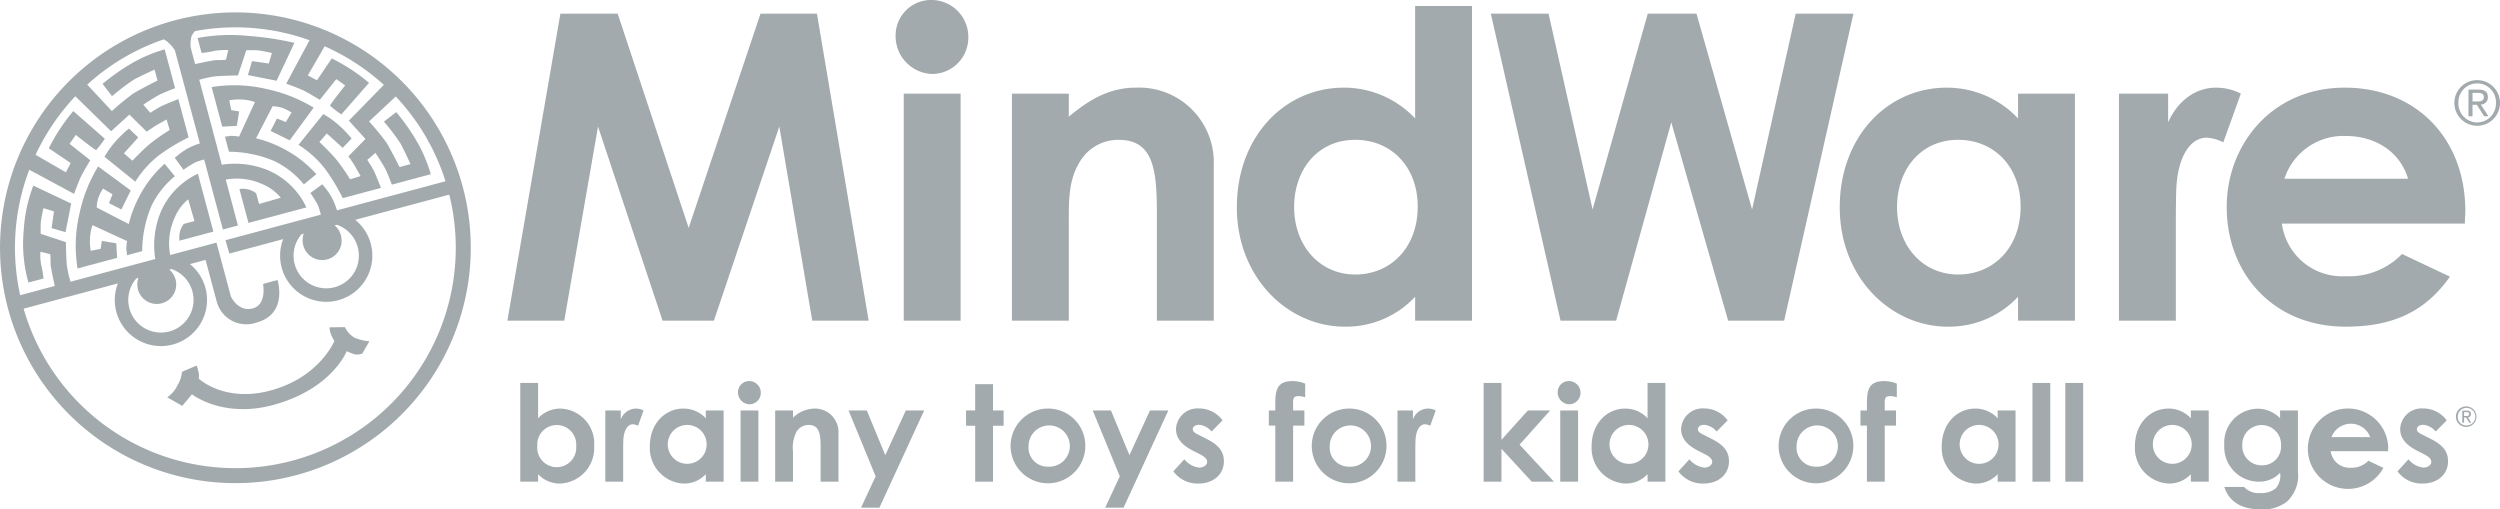<?xml version="1.0" encoding="UTF-8"?>
<svg xmlns="http://www.w3.org/2000/svg" fill="#a2aaad" viewBox="0 0 300 61.133" width="300">
  <path d="M67.247 1.642h6.876l8.517 25.706 8.62-25.706h6.773l6.209 36.84h-6.773l-3.951-23.294-7.85 23.295H79.51l-7.748-23.295-4.053 23.295h-6.824z"> </path>
  <path d="M116.198 4.515a4.358 4.358 0 0 1-4.361 4.362 4.54 4.54 0 0 1-4.362-4.72A4.25 4.25 0 0 1 111.837 0a4.425 4.425 0 0 1 4.36 4.515zm-7.748 6.722h6.824v27.246h-6.824z"> </path>
  <path d="M128.256 14.008c2.616-2.207 5.028-3.49 8.055-3.49a8.967 8.967 0 0 1 9.339 9.339v18.626h-6.824v-12.88c0-5.387-.462-8.824-4.618-8.824a5.351 5.351 0 0 0-4.618 2.616c-1.385 2.207-1.334 4.67-1.334 7.491v11.597h-6.824V11.237h6.824z"> </path>
  <path d="M169.817 35.61a11.324 11.324 0 0 1-8.415 3.591c-6.927 0-12.98-5.952-12.98-14.316 0-8.517 5.746-14.366 12.827-14.366a11.702 11.702 0 0 1 8.568 3.694V.718h6.825v37.765h-6.825zm-14.52-10.776c0 4.67 3.079 8.107 7.337 8.107 4.208 0 7.491-3.18 7.491-8.158 0-4.772-3.18-8.004-7.491-8.004-4.515 0-7.337 3.591-7.337 8.055z"> </path>
  <path d="M178.899 1.642h6.927l5.285 23.5 6.62-23.5h5.848l6.67 23.5 5.234-23.5h6.927l-8.312 36.84h-6.722l-6.824-23.807-6.619 23.808h-6.67z"> </path>
  <path d="M242.166 35.61a11.325 11.325 0 0 1-8.415 3.591c-6.927 0-12.982-5.952-12.982-14.316 0-8.517 5.747-14.366 12.828-14.366a11.703 11.703 0 0 1 8.569 3.694v-2.976h6.824v27.246h-6.824zm-14.521-10.776c0 4.67 3.078 8.107 7.337 8.107 4.207 0 7.492-3.18 7.492-8.158 0-4.772-3.182-8.004-7.492-8.004-4.515 0-7.337 3.591-7.337 8.055z"> </path>
  <path d="M260.175 14.675c1.283-2.822 3.49-4.156 5.747-4.156a6.43 6.43 0 0 1 2.977.718l-2.105 5.85a4.805 4.805 0 0 0-2-.565c-1.95 0-3.489 2.258-3.643 6.26-.05 1.488-.05 3.181-.05 4.67v11.031h-6.826V11.237h5.9z"> </path>
  <path d="M293.99 33.198c-2.925 4.155-6.774 6.003-12.52 6.003-8.672 0-14.265-6.362-14.265-14.367 0-7.44 5.388-14.315 14.162-14.315 8.62 0 14.47 6.157 14.47 14.777 0 .616-.051.923-.051 1.54h-21.961a7.292 7.292 0 0 0 7.645 6.31 8.818 8.818 0 0 0 6.773-2.668zm-5.029-11.75c-.923-3.181-3.848-5.131-7.49-5.131a7.437 7.437 0 0 0-7.339 5.131z"> </path>
  <path d="M64.572 57.801h-2.14V45.956h2.14v4.233a3.671 3.671 0 0 1 2.688-1.16 4.197 4.197 0 0 1 4.04 4.508 4.268 4.268 0 0 1-4.088 4.49 3.577 3.577 0 0 1-2.64-1.126zm-.096-4.297a2.343 2.343 0 1 0 4.668.016 2.34 2.34 0 1 0-4.668-.016z"> </path>
  <path d="M74.489 50.333a1.996 1.996 0 0 1 1.803-1.304 2.018 2.018 0 0 1 .933.225l-.66 1.835a1.514 1.514 0 0 0-.627-.177c-.612 0-1.095.709-1.143 1.964-.016.467-.016.998-.016 1.465v3.46h-2.141v-8.547h1.85z"> </path>
  <path d="M84.695 56.9a3.551 3.551 0 0 1-2.64 1.127 4.256 4.256 0 0 1-4.073-4.49c0-2.673 1.803-4.508 4.024-4.508a3.671 3.671 0 0 1 2.688 1.16v-.934h2.141v8.547h-2.14zm-4.555-3.38a2.333 2.333 0 1 0 2.302-2.527 2.33 2.33 0 0 0-2.302 2.527z"> </path>
  <path d="M91.296 47.146a1.367 1.367 0 0 1-1.368 1.368 1.424 1.424 0 0 1-1.368-1.48 1.334 1.334 0 0 1 1.368-1.304 1.388 1.388 0 0 1 1.368 1.416zm-2.43 2.108h2.14v8.548h-2.14z"> </path>
  <path d="M95.16 50.123a3.805 3.805 0 0 1 2.526-1.094 2.813 2.813 0 0 1 2.93 2.93v5.843h-2.141v-4.04c0-1.69-.145-2.769-1.449-2.769a1.678 1.678 0 0 0-1.448.82 4.194 4.194 0 0 0-.419 2.35v3.638h-2.14v-8.547h2.14z"> </path>
  <path d="M101.825 49.254h2.189l2.22 5.36 2.464-5.36h2.205l-5.376 11.67h-2.205l1.754-3.767z"> </path>
  <path d="M117.021 46.1h2.141v3.155h1.272v1.834h-1.272v6.713h-2.14v-6.713h-1.095v-1.835h1.094z"> </path>
  <path d="M130.237 53.52a4.483 4.483 0 1 1-4.54-4.491 4.452 4.452 0 0 1 4.54 4.491zm-6.809 0a2.281 2.281 0 0 0 2.302 2.479 2.477 2.477 0 1 0-2.302-2.479z"> </path>
  <path d="M131.124 49.254h2.189l2.221 5.36 2.463-5.36h2.205l-5.376 11.67h-2.205l1.754-3.767z"> </path>
  <path d="M143.181 54.099c-1.368-.692-2.06-1.529-2.06-2.608a2.587 2.587 0 0 1 2.769-2.478 3.492 3.492 0 0 1 2.817 1.433l-1.32 1.335a2.222 2.222 0 0 0-1.481-.805c-.435 0-.773.194-.773.532 0 .322.306.483.773.708l.788.403c1.433.707 2.173 1.464 2.173 2.735 0 1.53-1.207 2.673-3.074 2.673a3.611 3.611 0 0 1-2.994-1.465l1.32-1.448a2.683 2.683 0 0 0 1.787.997c.531 0 .95-.306.95-.692 0-.37-.354-.66-.95-.95z"> </path>
  <path d="M152.261 49.254h.773c.016-1.915-.177-3.525 2.076-3.525a4.055 4.055 0 0 1 1.513.306v1.642a2.757 2.757 0 0 0-.772-.145c-.838 0-.66.435-.676 1.722h1.352v1.82h-1.352V57.8h-2.141v-6.728h-.773z"> </path>
  <path d="M166.378 53.52a4.483 4.483 0 1 1-4.538-4.491 4.453 4.453 0 0 1 4.538 4.491zm-6.808 0a2.281 2.281 0 0 0 2.301 2.479 2.477 2.477 0 1 0-2.301-2.479z"> </path>
  <path d="M169.551 50.333a1.934 1.934 0 0 1 2.736-1.079l-.66 1.835a1.51 1.51 0 0 0-.628-.177c-.611 0-1.094.709-1.142 1.964-.016.467-.016.998-.016 1.465v3.46H167.7v-8.547h1.851z"> </path>
  <path d="M178.035 45.955h2.14v6.824l3.172-3.525h2.672l-3.67 4.105 4.12 4.442h-2.656l-3.637-3.943v3.944h-2.141z"> </path>
  <path d="M189.658 47.146a1.367 1.367 0 0 1-1.368 1.368 1.424 1.424 0 0 1-1.368-1.48 1.334 1.334 0 0 1 1.368-1.304 1.388 1.388 0 0 1 1.368 1.416zm-2.43 2.108h2.14v8.548h-2.14z"> </path>
  <path d="M197.706 56.9a3.551 3.551 0 0 1-2.64 1.127 4.255 4.255 0 0 1-4.071-4.49c0-2.673 1.802-4.508 4.023-4.508a3.671 3.671 0 0 1 2.688 1.16v-4.234h2.14v11.846h-2.14zm-4.555-3.38a2.334 2.334 0 1 0 2.302-2.527 2.33 2.33 0 0 0-2.302 2.527z"> </path>
  <path d="M203.792 54.099c-1.368-.692-2.06-1.529-2.06-2.608a2.587 2.587 0 0 1 2.768-2.478 3.494 3.494 0 0 1 2.817 1.433l-1.32 1.335a2.22 2.22 0 0 0-1.48-.805c-.435 0-.773.194-.773.532 0 .322.306.483.773.708l.788.403c1.433.707 2.173 1.464 2.173 2.735 0 1.53-1.208 2.673-3.074 2.673a3.612 3.612 0 0 1-2.994-1.465l1.32-1.448a2.684 2.684 0 0 0 1.787.997c.53 0 .948-.306.948-.692 0-.37-.353-.66-.948-.95z"> </path>
  <path d="M222.4 53.52a4.482 4.482 0 1 1-4.538-4.491 4.453 4.453 0 0 1 4.539 4.491zm-6.808 0a2.281 2.281 0 0 0 2.302 2.479 2.477 2.477 0 1 0-2.302-2.479z"> </path>
  <path d="M223.256 49.254h.772c.017-1.915-.177-3.525 2.077-3.525a4.058 4.058 0 0 1 1.513.306v1.642a2.765 2.765 0 0 0-.772-.145c-.838 0-.66.435-.677 1.722h1.352v1.82h-1.352V57.8h-2.14v-6.728h-.773z"> </path>
  <path d="M239.724 56.9a3.551 3.551 0 0 1-2.64 1.127 4.255 4.255 0 0 1-4.072-4.49c0-2.673 1.803-4.508 4.024-4.508a3.671 3.671 0 0 1 2.688 1.16v-.934h2.14v8.547h-2.14zm-4.556-3.38a2.334 2.334 0 1 0 2.302-2.527 2.33 2.33 0 0 0-2.302 2.527z"> </path>
  <path d="M243.894 45.955h2.14v11.846h-2.14z"> </path>
  <path d="M247.838 45.955h2.141v11.846h-2.141z"> </path>
  <path d="M262.905 56.9a3.549 3.549 0 0 1-2.639 1.127 4.256 4.256 0 0 1-4.072-4.49c0-2.673 1.802-4.508 4.023-4.508a3.671 3.671 0 0 1 2.688 1.16v-.934h2.142v8.547h-2.142zm-4.554-3.38a2.333 2.333 0 1 0 2.301-2.527 2.33 2.33 0 0 0-2.301 2.527z"> </path>
  <path d="M275.752 56.578a4.272 4.272 0 0 1-1.305 3.605 4.683 4.683 0 0 1-3.106.95c-2.35 0-3.847-.917-4.427-2.704h2.367a2.41 2.41 0 0 0 1.98.74 2.697 2.697 0 0 0 1.818-.563 2.253 2.253 0 0 0 .531-1.867 3.441 3.441 0 0 1-2.59 1.062 4.155 4.155 0 0 1-4.106-4.395 4.069 4.069 0 0 1 3.993-4.361 3.747 3.747 0 0 1 2.703 1.143v-.934h2.142zm-6.68-3.155a2.31 2.31 0 0 0 2.35 2.415 2.25 2.25 0 0 0 2.302-2.399 2.328 2.328 0 1 0-4.652-.016z"> </path>
  <path d="M286.006 56.144a4.824 4.824 0 1 1 .58-2.48c0 .193-.016.29-.016.483h-6.889a2.287 2.287 0 0 0 2.398 1.98 2.768 2.768 0 0 0 2.125-.837zm-1.577-3.687a2.485 2.485 0 0 0-4.651 0z"> </path>
  <path d="M290.08 54.099c-1.368-.692-2.06-1.529-2.06-2.608a2.587 2.587 0 0 1 2.77-2.478 3.492 3.492 0 0 1 2.815 1.433l-1.32 1.335a2.22 2.22 0 0 0-1.48-.805c-.435 0-.773.194-.773.532 0 .322.306.483.773.708l.79.403c1.43.707 2.172 1.464 2.172 2.735 0 1.53-1.207 2.673-3.075 2.673a3.61 3.61 0 0 1-2.993-1.465l1.32-1.448a2.681 2.681 0 0 0 1.786.997c.532 0 .95-.306.95-.692 0-.37-.355-.66-.95-.95z"> </path>
  <path d="M20.939 2.45a28.245 28.245 0 1 0 34.593 19.974A28.246 28.246 0 0 0 20.94 2.45zm14.154 52.828A26.447 26.447 0 0 1 2.835 37.042l11.308-3.032a5.535 5.535 0 1 0 8.649-2.318l1.876-.502 1.347 5.028a3.67 3.67 0 0 0 4.763 2.489c3.822-1.024 2.524-5.103 2.524-5.103l-1.738.467s.498 2.474-1.24 2.938-2.611-1.41-2.611-1.41l-1.737-6.483-5.551 1.486a7.436 7.436 0 0 1 .537-4.486 5.656 5.656 0 0 1 1.62-2.198l.753 2.61-1.283.343a2.801 2.801 0 0 0-.465.951 2.955 2.955 0 0 0-.046 1.059l4.064-1.088-1.86-6.947a9.024 9.024 0 0 0-4.385 4.429 10.452 10.452 0 0 0-.726 5.807L8.461 33.807a12.733 12.733 0 0 1-.457-2.125c-.086-1.356-.094-2.623-.094-2.623l-3.03-1.006s-.018-.901.019-1.386a16.16 16.16 0 0 1 .316-1.685l1.262.38-.287 2.008 1.673.49.679-3.438-4.546-2.146a17.878 17.878 0 0 0-1.15 5.382 17.12 17.12 0 0 0 .568 6.247l1.803-.483a11.175 11.175 0 0 0-.286-1.689 6.255 6.255 0 0 1-.078-1.523l1.182.29s.052.814.032 1.148c-.015.27.355 1.987.506 2.665l-4.152 1.112a26.353 26.353 0 0 1 1.092-15.054l5.38 2.895s.566-1.598.895-2.223c.33-.628 1.046-1.811 1.046-1.811L8.35 17.26l.746-1.07s2.327 1.849 2.443 1.818a13.437 13.437 0 0 0 1.042-1.357l-3.786-3.326a22.693 22.693 0 0 0-1.61 2.166c-.65.971-1.329 2.3-1.329 2.3l2.628 1.779-.575 1.108-3.638-2.101a26.702 26.702 0 0 1 4.767-7.026l4.293 4.198 2.197-1.996 2.078 2.05s.835-.595 1.266-.837a82.856 82.856 0 0 0 1.114-.627l.38 1.26a24.25 24.25 0 0 0-2.473 1.74c-.907.78-2.001 1.943-2.001 1.943l-1.022-.88 1.72-1.91-1.113-1.069a13.334 13.334 0 0 0-1.706 1.657 11.174 11.174 0 0 0-1.23 1.737l3.695 2.982a12.323 12.323 0 0 1 2.834-3.16 23.273 23.273 0 0 1 3.561-2.153L21.4 11.89s-1.569.627-1.975.819c-.403.191-1.392.827-1.392.827l-.836-.974s1.31-.87 1.877-1.164c.656-.342 1.937-.81 1.937-.81l-1.25-4.667a17.802 17.802 0 0 0-4.082 1.753 25.248 25.248 0 0 0-3.372 2.392l1.14 1.473a27.015 27.015 0 0 1 2.613-1.982c.903-.49 2.487-1.205 2.487-1.205l.354 1.313s-1.645.812-2.932 1.571a31.286 31.286 0 0 0-2.542 2.09l-2.963-3.169a26.188 26.188 0 0 1 9.201-5.437 2.442 2.442 0 0 1 .598.456 3.466 3.466 0 0 1 .736.906l2.985 11.13a8.586 8.586 0 0 0-1.44.59 9.373 9.373 0 0 0-1.569 1.14l1.042 1.429a14.294 14.294 0 0 1 1.37-.862 6.288 6.288 0 0 1 1.111-.367l.018.065 2.232 8.333 1.802-.48-1.458-5.508a7.42 7.42 0 0 1 4.408.554 5.661 5.661 0 0 1 2.195 1.622l-2.608.75-.345-1.284a2.618 2.618 0 0 0-2.013-.51l1.089 4.065 6.95-1.857a9.02 9.02 0 0 0-4.43-4.388 10.414 10.414 0 0 0-5.722-.738L23.912 9.574a12.341 12.341 0 0 1 2.018-.424 50.137 50.137 0 0 1 2.62-.095l1.01-3.029s.898-.018 1.384.015c.483.038 1.685.321 1.685.321l-.38 1.26-2.008-.29-.49 1.678 3.44.679 2.14-4.548a36.964 36.964 0 0 0-5.539-.833 21.618 21.618 0 0 0-6.085.252l.483 1.8a13.555 13.555 0 0 0 1.686-.284 10.858 10.858 0 0 1 1.524-.077l-.29 1.178s-.813.056-1.15.034c-.252-.014-1.81.317-2.547.48l-.531-2.003a3.99 3.99 0 0 1 .121-1.41 4.65 4.65 0 0 1 .382-.541 26.28 26.28 0 0 1 13.76 1.092l-2.8 5.21s1.6.566 2.225.892c.626.33 1.81 1.047 1.81 1.047l1.972-2.484 1.07.747s-1.849 2.326-1.817 2.442a13.024 13.024 0 0 0 1.354 1.046l3.328-3.788a22.518 22.518 0 0 0-2.169-1.612c-.965-.648-2.3-1.327-2.3-1.327L38.04 9.628l-1.106-.573 2.024-3.5a26.562 26.562 0 0 1 7.104 4.626l-4.2 4.296 1.995 2.198-2.047 2.081s.594.831.835 1.263.629 1.114.629 1.114l-1.263.38a23.43 23.43 0 0 0-1.738-2.473c-.78-.905-1.942-2.001-1.942-2.001l.883-1.024 1.911 1.722 1.067-1.113a13.498 13.498 0 0 0-1.655-1.708 11.424 11.424 0 0 0-1.74-1.229l-2.98 3.695a12.327 12.327 0 0 1 3.157 2.835 23.426 23.426 0 0 1 2.156 3.56l4.59-1.23s-.627-1.572-.818-1.976c-.189-.401-.827-1.388-.827-1.388l.974-.843s.87 1.311 1.165 1.88c.343.654.81 1.934.81 1.934l4.671-1.251a17.934 17.934 0 0 0-1.757-4.08 25.652 25.652 0 0 0-2.39-3.372l-1.476 1.139a27.178 27.178 0 0 1 1.98 2.615c.49.902 1.209 2.489 1.209 2.489l-1.316.35s-.811-1.643-1.566-2.928a30.603 30.603 0 0 0-2.09-2.543l3.2-2.994a26.346 26.346 0 0 1 5.971 10.173l-13.023 3.49a9.578 9.578 0 0 0-.627-1.553 9.435 9.435 0 0 0-1.14-1.572l-1.428 1.045a14.88 14.88 0 0 1 .863 1.369 7.5 7.5 0 0 1 .393 1.23l-11.444 3.065.47 1.6 6.457-1.73a5.535 5.535 0 1 0 8.648-2.317l11.283-3.023a26.445 26.445 0 0 1-18.819 31.922zm-12-20.301a3.917 3.917 0 1 1-6.737-1.558l.261-.071a2.334 2.334 0 1 0 3.7-.993l.262-.069a3.903 3.903 0 0 1 2.513 2.69zm19.837-5.318a3.919 3.919 0 1 1-6.735-1.558l.26-.068a2.305 2.305 0 0 0-.062 1.39 2.335 2.335 0 1 0 4.51-1.207 2.311 2.311 0 0 0-.75-1.175l.265-.07a3.912 3.912 0 0 1 2.512 2.688z"> </path>
  <path d="M16.742 23.523a14.288 14.288 0 0 0-1.292 3.364L11.605 24.9a4.171 4.171 0 0 1 .214-1.215 5.667 5.667 0 0 1 .545-1.056l1.135.686-.418 1.061 1.486.762 1.124-2.283-3.912-2.883a17.846 17.846 0 0 0-2.228 5.602 16.83 16.83 0 0 0-.243 6.642l4.746-1.273-.1-1.748-1.726-.286-.157.953-1.182.234a6.463 6.463 0 0 1-.083-1.55 5.276 5.276 0 0 1 .292-1.526l4.153 1.907a5.377 5.377 0 0 0-.089 1.059 5.296 5.296 0 0 1 .088.638l1.814-.488a14.123 14.123 0 0 1 1.11-5.425 10.51 10.51 0 0 1 2.809-3.565l-1.228-1.493a13.614 13.614 0 0 0-3.013 3.87z"> </path>
  <path d="M37.959 20.901a13.674 13.674 0 0 0-3.87-3.017 14.357 14.357 0 0 0-3.365-1.289l1.991-3.843a4.116 4.116 0 0 1 1.215.21 5.891 5.891 0 0 1 1.056.545l-.689 1.136-1.064-.418-.76 1.488 2.29 1.123 2.88-3.916a18.002 18.002 0 0 0-5.605-2.224 16.798 16.798 0 0 0-6.642-.244l1.272 4.747 1.753-.097.28-1.729-.952-.16-.231-1.181a6.614 6.614 0 0 1 1.545-.082 5.32 5.32 0 0 1 1.528.296l-1.904 4.15a5.405 5.405 0 0 0-1.06-.09 5.362 5.362 0 0 1-.636.09l.483 1.813a14.142 14.142 0 0 1 5.43 1.111 10.446 10.446 0 0 1 3.562 2.809z"> </path>
  <path d="M23.034 47.317l-1.16 1.388-1.804-1.026a3.547 3.547 0 0 0 1.238-1.469 3.648 3.648 0 0 0 .527-1.59l1.762-.759a5.248 5.248 0 0 1 .263.98 2.225 2.225 0 0 1-.004.605s3.079 2.893 8.573 1.422c5.94-1.59 7.692-5.947 7.692-5.947s-.291-.524-.386-.745a3.295 3.295 0 0 1-.201-.897l1.859-.022a2.863 2.863 0 0 0 1.17 1.276 5.582 5.582 0 0 0 1.764.419l-.848 1.47a1.62 1.62 0 0 1-.95.086 6.048 6.048 0 0 1-.927-.373s-1.733 4.56-8.873 6.476c-6.002 1.605-9.695-1.294-9.695-1.294z"> </path>
  <path d="M297.262 9.617a2.738 2.738 0 1 1-2.737 2.738 2.723 2.723 0 0 1 2.737-2.738zm0 5.078a2.272 2.272 0 0 0 2.252-2.34 2.254 2.254 0 1 0-4.504 0 2.268 2.268 0 0 0 2.252 2.34zm-1.045-3.945h1.208c.757 0 1.118.302 1.118.913a.827.827 0 0 1-.846.876l.92 1.413h-.523l-.868-1.376h-.523v1.376h-.486zm.486 1.428h.5c.435 0 .854-.022.854-.537 0-.441-.383-.493-.714-.493h-.64z"> </path>
  <path d="M295.942 48.766a1.233 1.233 0 1 1-1.233 1.233 1.227 1.227 0 0 1 1.233-1.233zm0 2.288a1.055 1.055 0 1 0-1.014-1.055 1.024 1.024 0 0 0 1.014 1.054zm-.47-1.778h.543c.342 0 .504.136.504.411a.373.373 0 0 1-.38.395l.414.636h-.236l-.39-.62h-.237v.62h-.218zm.218.643h.226c.196 0 .385-.01.385-.242 0-.199-.173-.221-.322-.221h-.289z"> </path>
</svg>
